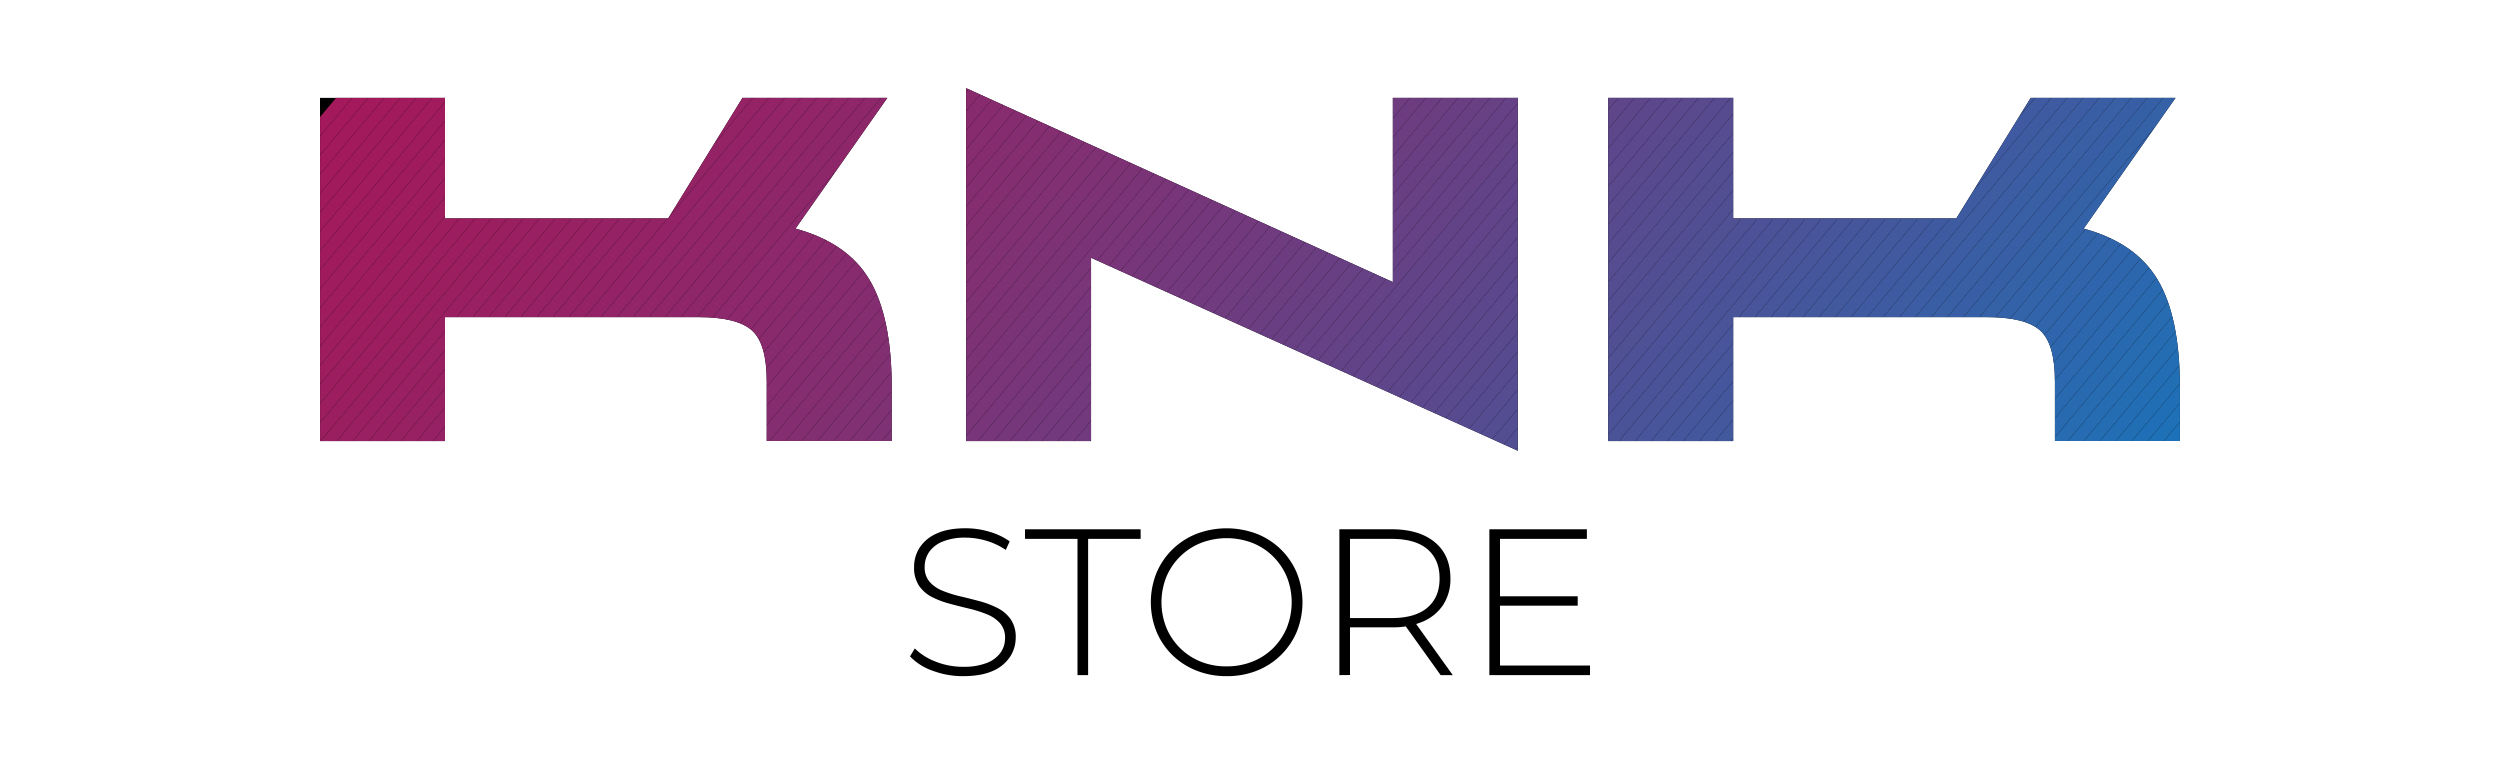 <svg viewBox="0 0 1080 328.2" xmlns:xlink="http://www.w3.org/1999/xlink" xmlns="http://www.w3.org/2000/svg" data-name="Capa 1" id="Capa_1"><defs><style>.cls-1{fill:none;}.cls-2{clip-path:url(#clip-path);}.cls-3{fill:#a3195b;}.cls-4{fill:#a2195c;}.cls-5{fill:#a21a5c;}.cls-6{fill:#a11a5c;}.cls-7{fill:#a11b5d;}.cls-8{fill:#a01b5d;}.cls-9{fill:#9f1c5e;}.cls-10{fill:#9e1c5e;}.cls-11{fill:#9d1d5f;}.cls-12{fill:#9c1d60;}.cls-13{fill:#9c1e60;}.cls-14{fill:#9b1e61;}.cls-15{fill:#9a1f61;}.cls-16{fill:#9a1f62;}.cls-17{fill:#992062;}.cls-18{fill:#982062;}.cls-19{fill:#982163;}.cls-20{fill:#972163;}.cls-21{fill:#962164;}.cls-22{fill:#952264;}.cls-23{fill:#952265;}.cls-24{fill:#942366;}.cls-25{fill:#932366;}.cls-26{fill:#922467;}.cls-27{fill:#912567;}.cls-28{fill:#912568;}.cls-29{fill:#902668;}.cls-30{fill:#8f2669;}.cls-31{fill:#8e2769;}.cls-32{fill:#8d276a;}.cls-33{fill:#8c286b;}.cls-34{fill:#8b296c;}.cls-35{fill:#8a296c;}.cls-36{fill:#892a6d;}.cls-37{fill:#882b6e;}.cls-38{fill:#872b6e;}.cls-39{fill:#862c6f;}.cls-40{fill:#852c70;}.cls-41{fill:#842d70;}.cls-42{fill:#842e71;}.cls-43{fill:#832e71;}.cls-44{fill:#822f72;}.cls-45{fill:#813073;}.cls-46{fill:#803073;}.cls-47{fill:#7f3174;}.cls-48{fill:#7e3175;}.cls-49{fill:#7d3275;}.cls-50{clip-path:url(#clip-path-2);}.cls-51{fill:#7c3376;}.cls-52{fill:#7b3377;}.cls-53{fill:#7a3478;}.cls-54{fill:#793578;}.cls-55{fill:#783579;}.cls-56{fill:#77367a;}.cls-57{fill:#76377a;}.cls-58{fill:#75377b;}.cls-59{fill:#74387c;}.cls-60{fill:#73397d;}.cls-61{fill:#72397d;}.cls-62{fill:#713a7e;}.cls-63{fill:#703b7f;}.cls-64{fill:#6e3c7f;}.cls-65{fill:#6d3c80;}.cls-66{fill:#6c3d81;}.cls-67{fill:#6b3e82;}.cls-68{fill:#6a3e82;}.cls-69{fill:#693f83;}.cls-70{fill:#684084;}.cls-71{fill:#674185;}.cls-72{fill:#664186;}.cls-73{fill:#654286;}.cls-74{fill:#634387;}.cls-75{fill:#624388;}.cls-76{fill:#614489;}.cls-77{fill:#604589;}.cls-78{fill:#5f468a;}.cls-79{fill:#5e468b;}.cls-80{fill:#5d478c;}.cls-81{fill:#5b488d;}.cls-82{fill:#5a498d;}.cls-83{fill:#594a8e;}.cls-84{fill:#584a8f;}.cls-85{fill:#574b90;}.cls-86{fill:#564c91;}.cls-87{fill:#544d92;}.cls-88{fill:#534d92;}.cls-89{fill:#524e93;}.cls-90{fill:#514f94;}.cls-91{clip-path:url(#clip-path-3);}.cls-92{fill:#505095;}.cls-93{fill:#4e5196;}.cls-94{fill:#4d5197;}.cls-95{fill:#4c5297;}.cls-96{fill:#4b5398;}.cls-97{fill:#495499;}.cls-98{fill:#48559a;}.cls-99{fill:#47559b;}.cls-100{fill:#46569c;}.cls-101{fill:#44579d;}.cls-102{fill:#43589d;}.cls-103{fill:#42599e;}.cls-104{fill:#415a9f;}.cls-105{fill:#3f5aa0;}.cls-106{fill:#3e5ba1;}.cls-107{fill:#3d5ca2;}.cls-108{fill:#3c5da3;}.cls-109{fill:#3a5ea4;}.cls-110{fill:#395fa5;}.cls-111{fill:#385fa5;}.cls-112{fill:#3660a6;}.cls-113{fill:#3561a7;}.cls-114{fill:#3462a8;}.cls-115{fill:#3363a9;}.cls-116{fill:#3164aa;}.cls-117{fill:#3065ab;}.cls-118{fill:#2f65ac;}.cls-119{fill:#2d66ad;}.cls-120{fill:#2c67ae;}.cls-121{fill:#2b68af;}.cls-122{fill:#2969b0;}.cls-123{fill:#286ab0;}.cls-124{fill:#276bb1;}.cls-125{fill:#256cb2;}.cls-126{fill:#246db3;}.cls-127{fill:#226db4;}.cls-128{fill:#216eb5;}.cls-129{fill:#206fb6;}.cls-130{fill:#1e70b7;}.cls-131{fill:#1d71b8;}</style><clipPath id="clip-path"><path d="M343.65,98.76q22.47,6.09,32,22.16T385.23,167v23.52h-54V164.91q0-16.59-6.51-22.26T301.65,137H192.24v53.55h-54V42.27h54V94.35h96.39l32.13-52.08h62.58Z" class="cls-1"></path></clipPath><clipPath id="clip-path-2"><path d="M655.71,194.73,471.33,111.36v79.17h-54V38.07l184.38,83.79V42.27h54Z" class="cls-1"></path></clipPath><clipPath id="clip-path-3"><path d="M900.15,98.76q22.47,6.09,32,22.16T941.73,167v23.52h-54V164.91q0-16.59-6.51-22.26T858.15,137H748.74v53.55h-54V42.27h54V94.35h96.39l32.13-52.08h62.58Z" class="cls-1"></path></clipPath></defs><path d="M343.65,98.76q22.47,6.09,32,22.16T385.23,167v23.52h-54V164.91q0-16.59-6.51-22.26T301.65,137H192.24v53.55h-54V42.27h54V94.35h96.39l32.13-52.08h62.58Z"></path><path d="M655.71,194.73,471.33,111.36v79.17h-54V38.07l184.38,83.79V42.27h54Z"></path><path d="M900.15,98.76q22.47,6.09,32,22.16T941.73,167v23.52h-54V164.91q0-16.59-6.51-22.26T858.15,137H748.74v53.55h-54V42.27h54V94.35h96.39l32.13-52.08h62.58Z"></path><g class="cls-2"><path d="M145.2,42.27l-6.93,8.25Z" class="cls-3"></path><polygon points="152.12 42.27 138.27 58.77 138.27 50.52 145.2 42.27 152.12 42.27" class="cls-3"></polygon><polygon points="159.04 42.27 138.27 67.03 138.27 58.77 152.12 42.27 159.04 42.27" class="cls-3"></polygon><polygon points="165.97 42.27 138.27 75.28 138.27 67.03 159.04 42.27 165.97 42.27" class="cls-4"></polygon><polygon points="172.89 42.27 138.27 83.53 138.27 75.28 165.97 42.27 172.89 42.27" class="cls-5"></polygon><polygon points="179.82 42.27 138.27 91.78 138.27 83.53 172.89 42.27 179.82 42.27" class="cls-6"></polygon><polygon points="186.74 42.27 138.27 100.04 138.27 91.78 179.82 42.27 186.74 42.27" class="cls-6"></polygon><polygon points="193.67 42.27 138.27 108.29 138.27 100.04 186.74 42.27 193.67 42.27" class="cls-7"></polygon><polygon points="200.59 42.27 138.27 116.54 138.27 108.29 193.67 42.27 200.59 42.27" class="cls-8"></polygon><polygon points="207.51 42.27 138.27 124.79 138.27 116.54 200.59 42.27 207.51 42.27" class="cls-8"></polygon><polygon points="214.44 42.27 138.27 133.04 138.27 124.79 207.51 42.27 214.44 42.27" class="cls-9"></polygon><polygon points="221.36 42.27 138.27 141.3 138.27 133.04 214.44 42.27 221.36 42.27" class="cls-9"></polygon><polygon points="228.29 42.27 138.27 149.55 138.27 141.3 221.36 42.27 228.29 42.27" class="cls-10"></polygon><polygon points="235.21 42.27 138.27 157.8 138.27 149.55 228.29 42.27 235.21 42.27" class="cls-11"></polygon><polygon points="242.14 42.27 138.27 166.05 138.27 157.8 235.21 42.27 242.14 42.27" class="cls-11"></polygon><polygon points="249.06 42.27 138.27 174.31 138.27 166.05 242.14 42.27 249.06 42.27" class="cls-12"></polygon><polygon points="255.99 42.27 138.27 182.56 138.27 174.31 249.06 42.27 255.99 42.27" class="cls-13"></polygon><polygon points="262.91 42.27 138.5 190.53 138.27 190.53 138.27 182.56 255.99 42.27 262.91 42.27" class="cls-14"></polygon><polygon points="269.83 42.27 145.43 190.53 138.5 190.53 262.91 42.27 269.83 42.27" class="cls-15"></polygon><polygon points="276.76 42.27 152.35 190.53 145.43 190.53 269.83 42.27 276.76 42.27" class="cls-16"></polygon><polygon points="283.68 42.27 159.28 190.53 152.35 190.53 276.76 42.27 283.68 42.27" class="cls-17"></polygon><polygon points="290.61 42.27 166.2 190.53 159.28 190.53 283.68 42.27 290.61 42.27" class="cls-18"></polygon><polygon points="297.53 42.27 173.13 190.53 166.2 190.53 290.61 42.27 297.53 42.27" class="cls-19"></polygon><polygon points="304.46 42.27 180.05 190.53 173.13 190.53 297.53 42.27 304.46 42.27" class="cls-20"></polygon><polygon points="311.38 42.27 186.98 190.53 180.05 190.53 304.46 42.27 311.38 42.27" class="cls-21"></polygon><polygon points="318.31 42.27 193.9 190.53 186.98 190.53 311.38 42.27 318.31 42.27" class="cls-22"></polygon><polygon points="325.23 42.27 200.82 190.53 193.9 190.53 318.31 42.27 325.23 42.27" class="cls-23"></polygon><polygon points="332.15 42.27 207.75 190.53 200.82 190.53 325.23 42.27 332.15 42.27" class="cls-24"></polygon><polygon points="339.08 42.27 214.67 190.53 207.75 190.53 332.15 42.27 339.08 42.27" class="cls-25"></polygon><polygon points="346 42.27 221.6 190.53 214.67 190.53 339.08 42.27 346 42.27" class="cls-26"></polygon><polygon points="352.93 42.27 228.52 190.53 221.6 190.53 346 42.27 352.93 42.27" class="cls-27"></polygon><polygon points="359.85 42.27 235.45 190.53 228.52 190.53 352.93 42.27 359.85 42.27" class="cls-28"></polygon><polygon points="366.78 42.27 242.37 190.53 235.45 190.53 359.85 42.27 366.78 42.27" class="cls-29"></polygon><polygon points="373.7 42.27 249.29 190.53 242.37 190.53 366.78 42.27 373.7 42.27" class="cls-30"></polygon><polygon points="380.62 42.27 256.22 190.53 249.29 190.53 373.7 42.27 380.62 42.27" class="cls-31"></polygon><polygon points="385.23 45.03 263.14 190.53 256.22 190.53 380.62 42.27 385.23 42.27 385.23 45.03" class="cls-32"></polygon><polygon points="385.23 53.28 270.07 190.53 263.14 190.53 385.23 45.03 385.23 53.28" class="cls-33"></polygon><polygon points="385.23 61.53 276.99 190.53 270.07 190.53 385.23 53.28 385.23 61.53" class="cls-33"></polygon><polygon points="385.23 69.79 283.92 190.53 276.99 190.53 385.23 61.53 385.23 69.79" class="cls-34"></polygon><polygon points="385.23 78.04 290.84 190.53 283.92 190.53 385.23 69.79 385.23 78.04" class="cls-35"></polygon><polygon points="385.23 86.29 297.76 190.53 290.84 190.53 385.23 78.04 385.23 86.29" class="cls-36"></polygon><polygon points="385.23 94.54 304.69 190.53 297.76 190.53 385.23 86.29 385.23 94.54" class="cls-37"></polygon><polygon points="385.23 102.8 311.61 190.53 304.69 190.53 385.23 94.54 385.23 102.8" class="cls-38"></polygon><polygon points="385.23 111.05 318.54 190.53 311.61 190.53 385.23 102.8 385.23 111.05" class="cls-39"></polygon><polygon points="385.23 119.3 325.46 190.53 318.54 190.53 385.23 111.05 385.23 119.3" class="cls-40"></polygon><polygon points="385.23 127.55 332.39 190.53 325.46 190.53 385.23 119.3 385.23 127.55" class="cls-41"></polygon><polygon points="385.23 135.81 339.31 190.53 332.39 190.53 385.23 127.55 385.23 135.81" class="cls-42"></polygon><polygon points="385.23 144.06 346.24 190.53 339.31 190.53 385.23 135.81 385.23 144.06" class="cls-43"></polygon><polygon points="385.23 152.31 353.16 190.53 346.24 190.53 385.23 144.06 385.23 152.31" class="cls-44"></polygon><polygon points="385.23 160.56 360.08 190.53 353.16 190.53 385.23 152.31 385.23 160.56" class="cls-45"></polygon><polygon points="385.23 168.81 367.01 190.53 360.08 190.53 385.23 160.56 385.23 168.81" class="cls-46"></polygon><polygon points="385.23 177.06 373.93 190.53 367.01 190.53 385.23 168.81 385.23 177.06" class="cls-47"></polygon><polygon points="385.23 185.32 380.86 190.53 373.93 190.53 385.23 177.06 385.23 185.32" class="cls-48"></polygon><polygon points="380.86 190.53 385.23 185.32 385.23 190.53 380.86 190.53" class="cls-49"></polygon></g><g class="cls-50"><polygon points="418.77 38.07 417.36 39.75 417.36 38.07 418.77 38.07" class="cls-35"></polygon><polygon points="425.69 38.07 417.36 48 417.36 39.75 418.77 38.07 425.69 38.07" class="cls-36"></polygon><polygon points="432.62 38.07 417.36 56.26 417.36 48 425.69 38.07 432.62 38.07" class="cls-37"></polygon><polygon points="439.54 38.07 417.36 64.51 417.36 56.26 432.62 38.07 439.54 38.07" class="cls-38"></polygon><polygon points="446.47 38.07 417.36 72.76 417.36 64.51 439.54 38.07 446.47 38.07" class="cls-39"></polygon><polygon points="453.39 38.07 417.36 81.01 417.36 72.76 446.47 38.07 453.39 38.07" class="cls-40"></polygon><polygon points="460.32 38.07 417.36 89.26 417.36 81.01 453.39 38.07 460.32 38.07" class="cls-41"></polygon><polygon points="467.24 38.07 417.36 97.52 417.36 89.26 460.32 38.07 467.24 38.07" class="cls-42"></polygon><polygon points="474.17 38.07 417.36 105.77 417.36 97.52 467.24 38.07 474.17 38.07" class="cls-43"></polygon><polygon points="481.09 38.07 417.36 114.02 417.36 105.77 474.17 38.07 481.09 38.07" class="cls-44"></polygon><polygon points="488.01 38.07 417.36 122.27 417.36 114.02 481.09 38.07 488.01 38.07" class="cls-45"></polygon><polygon points="494.94 38.07 417.36 130.53 417.36 122.27 488.01 38.07 494.94 38.07" class="cls-46"></polygon><polygon points="501.86 38.07 417.36 138.78 417.36 130.53 494.94 38.07 501.86 38.07" class="cls-47"></polygon><polygon points="508.79 38.07 417.36 147.03 417.36 138.78 501.86 38.07 508.79 38.07" class="cls-48"></polygon><polygon points="515.71 38.07 417.36 155.28 417.36 147.03 508.79 38.07 515.71 38.07" class="cls-49"></polygon><polygon points="522.64 38.07 417.36 163.53 417.36 155.28 515.71 38.07 522.64 38.07" class="cls-51"></polygon><polygon points="529.56 38.07 417.36 171.78 417.36 163.53 522.64 38.07 529.56 38.07" class="cls-52"></polygon><polygon points="536.49 38.07 417.36 180.04 417.36 171.78 529.56 38.07 536.49 38.07" class="cls-53"></polygon><polygon points="543.41 38.07 417.36 188.29 417.36 180.04 536.49 38.07 543.41 38.07" class="cls-54"></polygon><polygon points="550.33 38.07 419.03 194.55 417.36 193.14 417.36 188.29 543.41 38.07 550.33 38.07" class="cls-55"></polygon><polygon points="557.26 38.07 425.8 194.73 419.25 194.73 419.03 194.55 550.33 38.07 557.26 38.07" class="cls-56"></polygon><polygon points="564.18 38.07 432.73 194.73 425.8 194.73 557.26 38.07 564.18 38.07" class="cls-57"></polygon><polygon points="571.11 38.07 439.65 194.73 432.73 194.73 564.18 38.07 571.11 38.07" class="cls-58"></polygon><polygon points="578.03 38.07 446.58 194.73 439.65 194.73 571.11 38.07 578.03 38.07" class="cls-59"></polygon><polygon points="584.96 38.07 453.5 194.73 446.58 194.73 578.03 38.07 584.96 38.07" class="cls-60"></polygon><polygon points="591.88 38.07 460.43 194.73 453.5 194.73 584.96 38.07 591.88 38.07" class="cls-61"></polygon><polygon points="598.8 38.07 467.35 194.73 460.43 194.73 591.88 38.07 598.8 38.07" class="cls-62"></polygon><polygon points="605.73 38.07 474.27 194.73 467.35 194.73 598.8 38.07 605.73 38.07" class="cls-63"></polygon><polygon points="612.65 38.07 481.2 194.73 474.27 194.73 605.73 38.07 612.65 38.07" class="cls-64"></polygon><polygon points="619.58 38.07 488.12 194.73 481.2 194.73 612.65 38.07 619.58 38.07" class="cls-65"></polygon><polygon points="626.5 38.07 495.05 194.73 488.12 194.73 619.58 38.07 626.5 38.07" class="cls-66"></polygon><polygon points="633.43 38.07 501.97 194.73 495.05 194.73 626.5 38.07 633.43 38.07" class="cls-67"></polygon><polygon points="640.35 38.07 508.9 194.73 501.97 194.73 633.43 38.07 640.35 38.07" class="cls-68"></polygon><polygon points="647.27 38.07 515.82 194.73 508.9 194.73 640.35 38.07 647.27 38.07" class="cls-69"></polygon><polygon points="653.82 38.07 654.04 38.26 522.75 194.73 515.82 194.73 647.27 38.07 653.82 38.07" class="cls-70"></polygon><polygon points="654.04 38.26 655.71 39.66 655.71 44.52 529.67 194.73 522.75 194.73 654.04 38.26" class="cls-71"></polygon><polygon points="655.71 52.77 536.59 194.73 529.67 194.73 655.71 44.52 655.71 52.77" class="cls-72"></polygon><polygon points="655.71 61.02 543.52 194.73 536.59 194.73 655.71 52.77 655.71 61.02" class="cls-73"></polygon><polygon points="655.71 69.28 550.44 194.73 543.52 194.73 655.71 61.02 655.71 69.28" class="cls-74"></polygon><polygon points="655.71 77.53 557.37 194.73 550.44 194.73 655.71 69.28 655.71 77.53" class="cls-75"></polygon><polygon points="655.71 85.78 564.29 194.73 557.37 194.73 655.71 77.53 655.71 85.78" class="cls-76"></polygon><polygon points="655.71 94.03 571.22 194.73 564.29 194.73 655.71 85.78 655.71 94.03" class="cls-77"></polygon><polygon points="655.71 102.29 578.14 194.73 571.22 194.73 655.71 94.03 655.71 102.29" class="cls-78"></polygon><polygon points="655.71 110.54 585.06 194.73 578.14 194.73 655.71 102.29 655.71 110.54" class="cls-79"></polygon><polygon points="655.71 118.79 591.99 194.73 585.06 194.73 655.71 110.54 655.71 118.79" class="cls-80"></polygon><polygon points="655.71 127.04 598.91 194.73 591.99 194.73 655.71 118.79 655.71 127.04" class="cls-81"></polygon><polygon points="655.71 135.29 605.84 194.73 598.91 194.73 655.71 127.04 655.71 135.29" class="cls-82"></polygon><polygon points="655.71 143.55 612.76 194.73 605.84 194.73 655.71 135.29 655.71 143.55" class="cls-83"></polygon><polygon points="655.71 151.8 619.69 194.73 612.76 194.73 655.71 143.55 655.71 151.8" class="cls-84"></polygon><polygon points="655.71 160.05 626.61 194.73 619.69 194.73 655.71 151.8 655.71 160.05" class="cls-85"></polygon><polygon points="655.71 168.3 633.53 194.73 626.61 194.73 655.71 160.05 655.71 168.3" class="cls-86"></polygon><polygon points="655.71 176.56 640.46 194.73 633.53 194.73 655.71 168.3 655.71 176.56" class="cls-87"></polygon><polygon points="655.71 184.81 647.38 194.73 640.46 194.73 655.71 176.56 655.71 184.81" class="cls-88"></polygon><polygon points="655.71 193.06 654.31 194.73 647.38 194.73 655.71 184.81 655.71 193.06" class="cls-89"></polygon><polygon points="654.31 194.73 655.71 193.06 655.71 194.73 654.31 194.73" class="cls-90"></polygon></g><g class="cls-91"><polygon points="699.14 42.27 694.77 47.48 694.77 42.27 699.14 42.27" class="cls-77"></polygon><polygon points="706.07 42.27 694.77 55.73 694.77 47.48 699.14 42.27 706.07 42.27" class="cls-78"></polygon><polygon points="712.99 42.27 694.77 63.99 694.77 55.73 706.07 42.27 712.99 42.27" class="cls-79"></polygon><polygon points="719.92 42.27 694.77 72.24 694.77 63.99 712.99 42.27 719.92 42.27" class="cls-80"></polygon><polygon points="726.84 42.27 694.77 80.49 694.77 72.24 719.92 42.27 726.84 42.27" class="cls-81"></polygon><polygon points="733.77 42.27 694.77 88.74 694.77 80.49 726.84 42.27 733.77 42.27" class="cls-82"></polygon><polygon points="740.69 42.27 694.77 97 694.77 88.74 733.77 42.27 740.69 42.27" class="cls-83"></polygon><polygon points="747.62 42.27 694.77 105.25 694.77 97 740.69 42.27 747.62 42.27" class="cls-84"></polygon><polygon points="754.54 42.27 694.77 113.5 694.77 105.25 747.62 42.27 754.54 42.27" class="cls-85"></polygon><polygon points="761.46 42.27 694.77 121.75 694.77 113.5 754.54 42.27 761.46 42.27" class="cls-86"></polygon><polygon points="768.39 42.27 694.77 130 694.77 121.75 761.46 42.27 768.39 42.27" class="cls-87"></polygon><polygon points="775.31 42.27 694.77 138.26 694.77 130 768.39 42.27 775.31 42.27" class="cls-88"></polygon><polygon points="782.24 42.27 694.77 146.51 694.77 138.26 775.31 42.27 782.24 42.27" class="cls-89"></polygon><polygon points="789.16 42.27 694.77 154.76 694.77 146.51 782.24 42.27 789.16 42.27" class="cls-90"></polygon><polygon points="796.09 42.27 694.77 163.01 694.77 154.76 789.16 42.27 796.09 42.27" class="cls-92"></polygon><polygon points="803.01 42.27 694.77 171.26 694.77 163.01 796.09 42.27 803.01 42.27" class="cls-93"></polygon><polygon points="809.93 42.27 694.77 179.52 694.77 171.26 803.01 42.27 809.93 42.27" class="cls-94"></polygon><polygon points="816.86 42.27 694.77 187.77 694.77 179.52 809.93 42.27 816.86 42.27" class="cls-95"></polygon><polygon points="823.78 42.27 699.38 190.53 694.77 190.53 694.77 187.77 816.86 42.27 823.78 42.27" class="cls-96"></polygon><polygon points="830.71 42.27 706.3 190.53 699.38 190.53 823.78 42.27 830.71 42.27" class="cls-97"></polygon><polygon points="837.63 42.27 713.23 190.53 706.3 190.53 830.71 42.27 837.63 42.27" class="cls-98"></polygon><polygon points="844.56 42.27 720.15 190.53 713.23 190.53 837.63 42.27 844.56 42.27" class="cls-99"></polygon><polygon points="851.48 42.27 727.08 190.53 720.15 190.53 844.56 42.27 851.48 42.27" class="cls-100"></polygon><polygon points="858.41 42.27 734 190.53 727.08 190.53 851.48 42.27 858.41 42.27" class="cls-101"></polygon><polygon points="865.33 42.27 740.92 190.53 734 190.53 858.41 42.27 865.33 42.27" class="cls-102"></polygon><polygon points="872.25 42.27 747.85 190.53 740.92 190.53 865.33 42.27 872.25 42.27" class="cls-103"></polygon><polygon points="879.18 42.27 754.77 190.53 747.85 190.53 872.25 42.27 879.18 42.27" class="cls-104"></polygon><polygon points="886.1 42.27 761.7 190.53 754.77 190.53 879.18 42.27 886.1 42.27" class="cls-105"></polygon><polygon points="893.03 42.27 768.62 190.53 761.7 190.53 886.1 42.27 893.03 42.27" class="cls-106"></polygon><polygon points="899.95 42.27 775.55 190.53 768.62 190.53 893.03 42.27 899.95 42.27" class="cls-107"></polygon><polygon points="906.88 42.27 782.47 190.53 775.55 190.53 899.95 42.27 906.88 42.27" class="cls-108"></polygon><polygon points="913.8 42.27 789.39 190.53 782.47 190.53 906.88 42.27 913.8 42.27" class="cls-109"></polygon><polygon points="920.73 42.27 796.32 190.53 789.39 190.53 913.8 42.27 920.73 42.27" class="cls-110"></polygon><polygon points="927.65 42.27 803.24 190.53 796.32 190.53 920.73 42.27 927.65 42.27" class="cls-111"></polygon><polygon points="934.57 42.27 810.17 190.53 803.24 190.53 927.65 42.27 934.57 42.27" class="cls-112"></polygon><polygon points="941.5 42.27 817.09 190.53 810.17 190.53 934.57 42.27 941.5 42.27" class="cls-113"></polygon><polygon points="941.73 50.24 824.02 190.53 817.09 190.53 941.5 42.27 941.73 42.27 941.73 50.24" class="cls-114"></polygon><polygon points="941.73 58.5 830.94 190.53 824.02 190.53 941.73 50.24 941.73 58.5" class="cls-115"></polygon><polygon points="941.73 66.75 837.87 190.53 830.94 190.53 941.73 58.5 941.73 66.75" class="cls-116"></polygon><polygon points="941.73 75 844.79 190.53 837.87 190.53 941.73 66.75 941.73 75" class="cls-117"></polygon><polygon points="941.73 83.25 851.72 190.53 844.79 190.53 941.73 75 941.73 83.25" class="cls-118"></polygon><polygon points="941.73 91.5 858.64 190.53 851.72 190.53 941.73 83.25 941.73 91.5" class="cls-119"></polygon><polygon points="941.73 99.76 865.56 190.53 858.64 190.53 941.73 91.5 941.73 99.76" class="cls-120"></polygon><polygon points="941.73 108.01 872.49 190.53 865.56 190.53 941.73 99.76 941.73 108.01" class="cls-121"></polygon><polygon points="941.73 116.26 879.41 190.53 872.49 190.53 941.73 108.01 941.73 116.26" class="cls-122"></polygon><polygon points="941.73 124.51 886.34 190.53 879.41 190.53 941.73 116.26 941.73 124.51" class="cls-123"></polygon><polygon points="941.73 132.77 893.26 190.53 886.34 190.53 941.73 124.51 941.73 132.77" class="cls-124"></polygon><polygon points="941.73 141.02 900.18 190.53 893.26 190.53 941.73 132.77 941.73 141.02" class="cls-125"></polygon><polygon points="941.73 149.27 907.11 190.53 900.18 190.53 941.73 141.02 941.73 149.27" class="cls-126"></polygon><polygon points="941.73 157.52 914.03 190.53 907.11 190.53 941.73 149.27 941.73 157.52" class="cls-127"></polygon><polygon points="941.73 165.77 920.96 190.53 914.03 190.53 941.73 157.52 941.73 165.77" class="cls-128"></polygon><polygon points="941.73 174.03 927.88 190.53 920.96 190.53 941.73 165.77 941.73 174.03" class="cls-129"></polygon><polygon points="941.73 182.28 934.81 190.53 927.88 190.53 941.73 174.03 941.73 182.28" class="cls-130"></polygon><polygon points="941.73 190.53 941.73 190.53 934.81 190.53 941.73 182.28 941.73 190.53" class="cls-131"></polygon></g><path d="M416.07,292.1a36.91,36.91,0,0,1-13.27-2.38,24.62,24.62,0,0,1-9.68-6.17l2.07-3.42a25.79,25.79,0,0,0,8.87,5.63A31.42,31.42,0,0,0,416,288.05a27.15,27.15,0,0,0,10.31-1.66,13.09,13.09,0,0,0,5.94-4.46,10.65,10.65,0,0,0,1.93-6.21,9.39,9.39,0,0,0-2.16-6.48,15.1,15.1,0,0,0-5.67-3.87,52,52,0,0,0-7.65-2.43c-2.76-.66-5.55-1.36-8.37-2.12a38.12,38.12,0,0,1-7.74-2.92A14.8,14.8,0,0,1,397,253a14,14,0,0,1-2.12-8.05,15.43,15.43,0,0,1,2.34-8.28,16.59,16.59,0,0,1,7.29-6.12q4.95-2.34,12.69-2.34a35.62,35.62,0,0,1,10.31,1.53,28.79,28.79,0,0,1,8.68,4.14l-1.71,3.69a29.39,29.39,0,0,0-8.5-4,31.8,31.8,0,0,0-8.78-1.31,25.31,25.31,0,0,0-10,1.71,12.87,12.87,0,0,0-5.85,4.55,11.17,11.17,0,0,0-1.89,6.34,9.52,9.52,0,0,0,2.12,6.48,14.67,14.67,0,0,0,5.62,3.87,51,51,0,0,0,7.74,2.43c2.82.66,5.61,1.37,8.37,2.11a40,40,0,0,1,7.65,2.93,15.42,15.42,0,0,1,5.67,4.86,13.43,13.43,0,0,1,2.16,7.92,15.09,15.09,0,0,1-2.43,8.24,16.76,16.76,0,0,1-7.42,6.12Q423.91,292.09,416.07,292.1Z"></path><path d="M465.48,291.65V232.79H442.8v-4.14h49.95v4.14H470.07v58.86Z"></path><path d="M529.92,292.1a34.79,34.79,0,0,1-13-2.38A31.3,31.3,0,0,1,506.48,283a30.72,30.72,0,0,1-6.89-10.18,34.09,34.09,0,0,1,0-25.28,30.83,30.83,0,0,1,6.89-10.18,31.61,31.61,0,0,1,10.44-6.75,36.72,36.72,0,0,1,26,0,31,31,0,0,1,17.28,16.83,34.09,34.09,0,0,1,0,25.48,31,31,0,0,1-17.28,16.83A34.84,34.84,0,0,1,529.92,292.1Zm0-4.23a29.55,29.55,0,0,0,11.16-2.07A26.44,26.44,0,0,0,550,280a27.27,27.27,0,0,0,5.9-8.82,29.75,29.75,0,0,0,0-22,27.38,27.38,0,0,0-5.9-8.77,26.44,26.44,0,0,0-8.91-5.85,31.12,31.12,0,0,0-22.32,0,27,27,0,0,0-14.89,14.62,29.62,29.62,0,0,0,0,22,26.89,26.89,0,0,0,14.89,14.67A29.55,29.55,0,0,0,529.92,287.87Z"></path><path d="M578.61,291.65v-63H601.2q11.88,0,18.63,5.58t6.75,15.66a20.36,20.36,0,0,1-3.06,11.3,19.89,19.89,0,0,1-8.73,7.29A32.8,32.8,0,0,1,601.2,271H581.13l2.07-2.16v22.77Zm4.59-22.5L581.13,267H601.2q10.17,0,15.44-4.5t5.26-12.6q0-8.19-5.26-12.65t-15.44-4.45H581.13l2.07-2.25Zm39.15,22.5L606,268.79h5.22l16.38,22.86Z"></path><path d="M643.41,291.65v-63h42.12v4.14H648v54.72h38.88v4.14Zm4.05-30v-4.05h34.11v4.05Z"></path></svg>